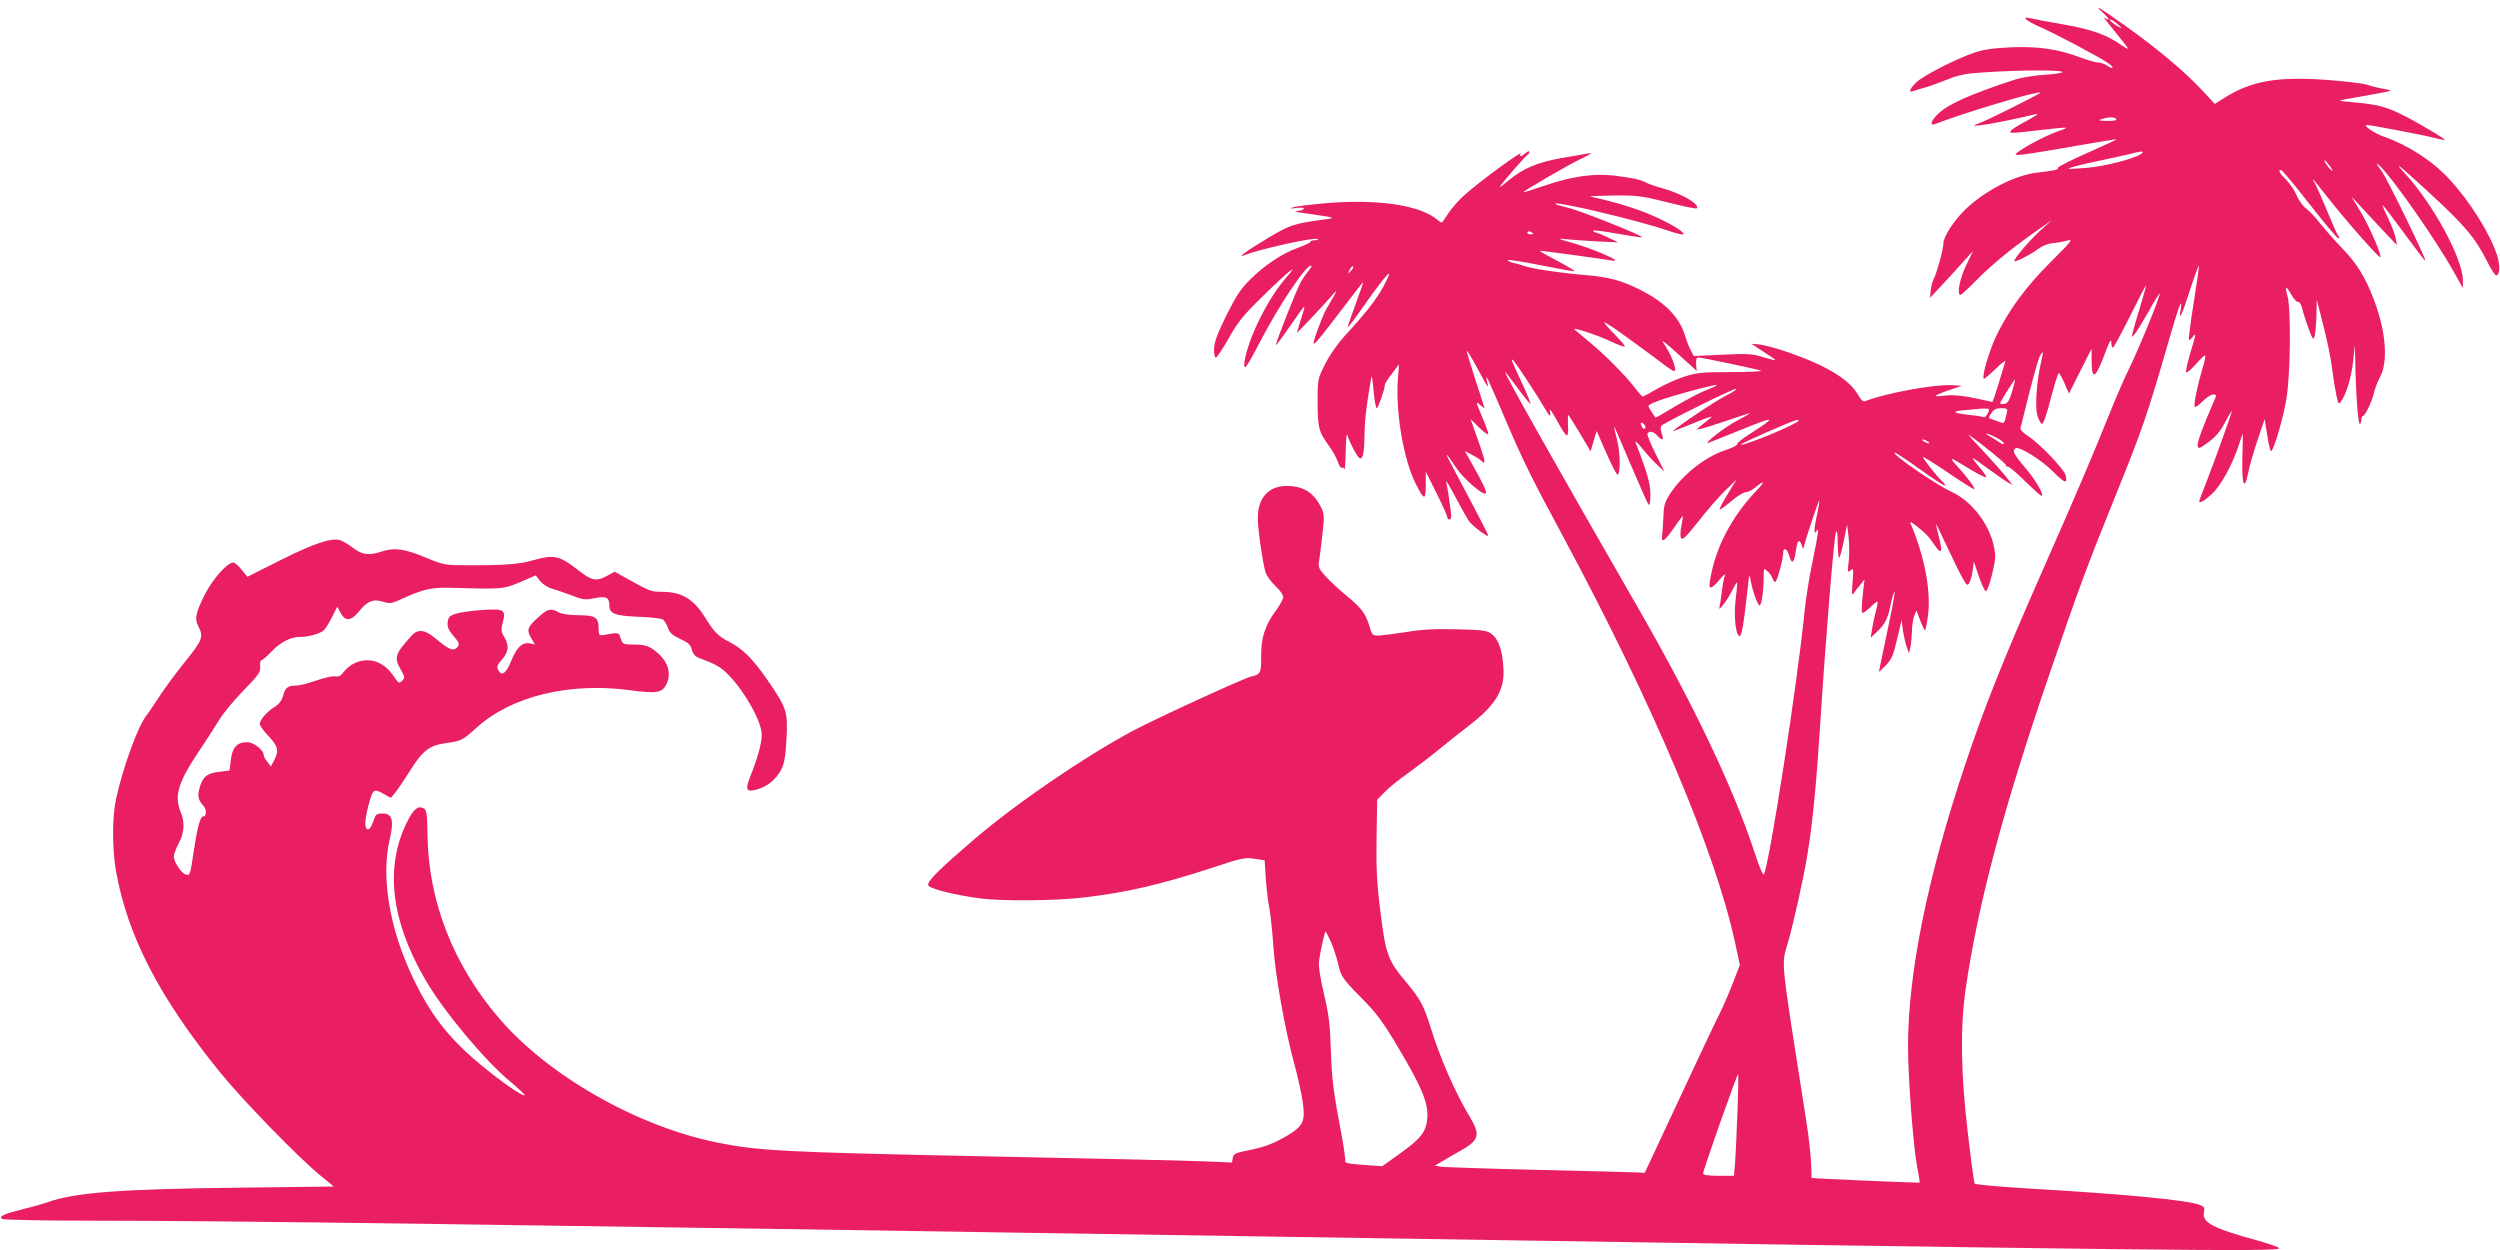 <?xml version="1.0" standalone="no"?>
<!DOCTYPE svg PUBLIC "-//W3C//DTD SVG 20010904//EN"
 "http://www.w3.org/TR/2001/REC-SVG-20010904/DTD/svg10.dtd">
<svg version="1.0" xmlns="http://www.w3.org/2000/svg"
 width="1280pt" height="640pt" viewBox="0 0 1280 640"
 preserveAspectRatio="xMidYMid meet">
<g transform="translate(0,640) scale(0.1,-0.1)"
fill="#e91e63" stroke="none">
<path d="M10765 6337 c22 -20 35 -36 30 -37 -6 0 -17 6 -25 13 -7 6 19 -26 57
-73 39 -47 70 -87 68 -89 -2 -2 -16 6 -32 17 -77 54 -151 81 -299 107 -82 14
-159 29 -171 32 -46 11 -20 -13 45 -42 79 -34 315 -159 355 -188 16 -10 26
-21 23 -24 -2 -3 -15 2 -28 11 -12 9 -33 16 -45 16 -12 0 -52 11 -89 25 -115
43 -213 58 -353 53 -93 -4 -143 -11 -191 -27 -95 -32 -263 -118 -299 -153 -33
-32 -41 -54 -17 -45 8 3 33 11 56 17 23 6 76 25 118 42 66 26 96 32 212 39
180 11 380 11 380 0 0 -4 -42 -11 -92 -14 -51 -3 -120 -14 -153 -25 -231 -76
-340 -125 -392 -175 -36 -34 -45 -64 -15 -52 146 57 529 172 539 161 5 -4
-271 -142 -321 -160 -75 -26 109 4 299 50 17 4 -1 -9 -40 -30 -38 -20 -77 -43
-85 -51 -12 -13 -11 -15 10 -15 14 0 79 7 144 15 66 8 121 13 123 11 3 -2 -13
-10 -34 -16 -68 -22 -223 -106 -223 -121 0 -8 87 5 320 46 107 19 195 33 197
32 1 -2 -66 -33 -150 -70 -84 -37 -151 -71 -150 -76 3 -10 -20 -15 -109 -25
-110 -13 -261 -90 -362 -185 -62 -60 -116 -142 -116 -179 0 -28 -34 -152 -50
-182 -6 -12 -13 -38 -15 -58 l-3 -37 51 55 c29 30 78 84 110 120 l59 65 -36
-75 c-33 -69 -48 -150 -28 -150 4 0 46 39 92 86 79 79 183 163 320 258 l55 38
-53 -47 c-57 -51 -146 -155 -138 -162 6 -6 84 34 124 64 18 14 50 26 70 28 20
1 54 7 74 13 34 9 29 2 -80 -107 -129 -128 -221 -253 -284 -387 -35 -76 -72
-202 -61 -213 2 -3 29 20 60 50 31 30 53 47 50 38 -3 -9 -15 -49 -27 -90 -12
-40 -26 -83 -30 -95 l-9 -22 -93 20 c-63 13 -110 17 -145 13 -29 -4 -53 -4
-53 -2 0 3 30 16 68 29 l67 23 -54 3 c-87 5 -342 -42 -441 -82 -10 -4 -22 6
-37 33 -45 78 -159 148 -354 216 -57 20 -124 38 -148 41 l-44 4 61 -40 c34
-22 62 -41 62 -44 0 -2 -28 5 -62 15 -55 18 -80 19 -209 13 l-147 -7 -17 33
c-9 17 -22 51 -29 75 -28 92 -103 168 -226 230 -94 48 -161 66 -275 76 -126
10 -276 32 -320 47 -16 6 -42 13 -57 16 -16 4 -28 10 -28 14 0 4 73 -7 163
-25 89 -18 169 -32 177 -32 8 0 -29 23 -82 51 -54 28 -97 53 -95 54 2 2 289
-37 365 -49 12 -3 22 -2 22 0 0 10 -133 65 -215 88 -84 24 -86 25 -35 20 30
-3 102 -8 160 -11 l105 -5 -54 26 c-29 14 -57 25 -62 25 -4 0 -10 4 -13 8 -3
5 52 -1 122 -14 70 -12 128 -21 130 -19 7 7 -312 135 -376 150 -40 10 -71 19
-69 22 13 12 422 -85 575 -137 45 -16 82 -24 82 -19 0 15 -74 59 -170 100 -76
33 -190 67 -305 92 -11 3 41 5 115 6 125 1 146 -2 278 -35 78 -20 145 -34 149
-31 19 20 -75 75 -172 102 -33 9 -71 22 -85 29 -32 17 -64 24 -158 36 -105 14
-222 -2 -359 -49 -62 -21 -113 -37 -113 -35 0 7 228 139 295 171 39 18 59 31
45 29 -14 -3 -78 -14 -144 -25 -128 -23 -200 -54 -276 -118 -22 -19 -40 -32
-40 -29 0 8 132 160 142 164 4 2 8 8 8 14 0 6 -8 4 -18 -5 -21 -19 -37 -22
-26 -5 16 25 -219 -147 -295 -217 -24 -22 -57 -60 -74 -85 -16 -25 -32 -47
-34 -49 -1 -2 -11 3 -20 11 -88 77 -303 110 -571 88 -79 -7 -155 -16 -170 -21
-22 -7 -18 -8 16 -4 28 4 41 2 37 -5 -3 -5 -21 -10 -38 -11 -18 -1 12 -7 66
-14 134 -19 140 -21 82 -28 -166 -23 -177 -27 -297 -98 -108 -65 -162 -105
-112 -84 70 29 360 93 371 81 4 -3 -3 -6 -15 -6 -12 0 -22 -3 -22 -8 0 -4 -28
-17 -63 -30 -83 -30 -172 -89 -248 -165 -49 -49 -73 -87 -122 -186 -45 -92
-61 -135 -61 -167 -1 -24 3 -44 9 -45 5 -1 34 43 65 97 46 83 74 118 170 212
136 134 201 186 124 99 -60 -68 -126 -181 -171 -291 -34 -85 -52 -166 -37
-166 5 0 38 57 74 127 93 181 234 393 262 393 6 0 2 -10 -9 -22 -11 -13 -29
-39 -41 -58 -21 -36 -134 -321 -129 -327 2 -1 34 42 72 97 37 55 70 100 72
100 2 0 1 -10 -3 -22 -4 -13 -13 -43 -21 -68 l-13 -45 63 65 c34 36 82 88 106
115 46 53 45 50 -18 -57 -22 -39 -73 -178 -65 -178 9 0 37 35 150 183 57 76
104 136 104 132 0 -3 -18 -54 -40 -114 -22 -60 -40 -112 -40 -117 0 -4 28 32
63 82 80 115 140 193 149 193 4 1 -9 -29 -29 -66 -38 -69 -90 -136 -200 -255
-36 -40 -76 -97 -99 -143 -38 -77 -38 -78 -38 -199 1 -130 6 -148 65 -228 15
-22 33 -55 39 -74 7 -19 15 -32 20 -29 5 3 11 -1 13 -7 3 -7 6 34 7 92 1 66 5
96 9 80 11 -35 49 -108 60 -114 18 -12 26 20 27 114 2 83 8 141 32 280 6 38 7
33 17 -72 4 -38 10 -68 14 -68 7 0 41 97 41 118 0 7 16 33 37 59 l36 48 -6
-77 c-12 -169 29 -412 92 -536 43 -85 51 -86 51 -5 l0 68 55 -110 c30 -60 55
-116 55 -122 0 -7 5 -13 10 -13 6 0 10 8 10 18 0 22 -19 151 -26 177 -3 11 19
-25 48 -80 29 -55 60 -110 69 -123 17 -24 99 -86 99 -75 0 6 -63 128 -175 338
-53 98 -50 101 10 11 39 -58 139 -145 152 -132 7 7 -14 52 -72 154 l-35 63 32
-17 c18 -9 41 -23 51 -32 15 -14 17 -14 17 0 0 9 -16 60 -36 114 l-35 99 45
-45 c25 -24 46 -38 46 -32 0 7 -13 45 -30 84 -35 83 -36 87 -10 63 11 -10 20
-16 20 -13 0 2 -20 66 -45 141 -25 76 -45 143 -45 150 0 6 23 -31 51 -83 59
-110 63 -115 53 -75 -12 52 1 25 86 -175 96 -225 130 -296 310 -630 455 -848
776 -1607 875 -2073 l23 -108 -38 -98 c-21 -54 -53 -127 -71 -162 -18 -35
-110 -230 -205 -434 l-173 -370 -33 2 c-18 1 -244 7 -503 13 -258 6 -485 14
-504 16 l-35 6 40 23 c21 13 57 34 79 46 110 60 118 85 59 183 -74 123 -152
301 -201 461 -34 108 -52 141 -124 227 -92 109 -105 143 -131 358 -19 149 -22
223 -20 380 l3 195 37 38 c20 22 75 66 122 99 47 34 119 89 160 123 41 34 109
87 150 119 140 107 187 186 177 303 -6 89 -26 141 -60 167 -24 18 -45 21 -180
24 -112 3 -179 -1 -257 -14 -58 -9 -121 -17 -139 -18 -32 -1 -36 2 -47 40 -21
71 -41 99 -113 158 -38 31 -88 77 -111 102 -38 42 -42 50 -36 83 3 20 11 81
17 137 10 93 10 103 -9 140 -38 74 -89 105 -174 106 -93 0 -148 -61 -148 -164
0 -58 24 -223 39 -277 6 -18 28 -50 51 -71 22 -20 40 -46 40 -57 0 -11 -18
-43 -40 -73 -53 -71 -74 -137 -73 -232 1 -83 -3 -91 -52 -102 -40 -10 -485
-214 -605 -278 -250 -134 -597 -371 -814 -557 -184 -158 -241 -215 -233 -234
7 -18 142 -51 267 -67 121 -15 384 -12 530 5 215 25 393 66 653 151 154 51
172 55 220 47 l52 -8 6 -95 c4 -52 12 -122 19 -155 6 -33 15 -121 20 -195 10
-147 60 -428 109 -605 16 -60 35 -145 41 -187 14 -98 3 -123 -77 -171 -76 -44
-112 -58 -203 -77 -66 -13 -75 -18 -78 -38 l-4 -24 -146 6 c-81 4 -592 15
-1137 26 -1023 21 -1147 28 -1357 71 -410 84 -863 343 -1114 637 -233 272
-360 597 -365 932 -2 122 -4 136 -25 144 -27 10 -50 -11 -82 -77 -112 -228
-80 -501 95 -802 94 -162 303 -413 437 -524 42 -35 75 -66 72 -69 -9 -8 -132
78 -236 166 -155 130 -246 248 -335 434 -120 250 -165 518 -120 709 23 99 14
134 -36 134 -29 0 -35 -4 -44 -30 -14 -41 -25 -56 -36 -50 -13 9 -11 49 7 119
22 86 28 90 75 63 l40 -22 22 26 c12 15 48 67 79 117 62 99 98 126 180 137 80
11 87 15 160 81 177 160 476 232 784 190 142 -19 167 -14 190 39 19 47 5 100
-38 142 -47 44 -70 53 -133 53 -54 0 -56 1 -67 31 -11 33 -6 32 -93 17 -17 -2
-20 3 -20 33 0 58 -16 69 -104 69 -47 1 -86 6 -101 15 -38 22 -57 18 -100 -22
-60 -53 -65 -68 -41 -109 l20 -34 -22 5 c-40 10 -70 -16 -98 -85 -27 -68 -50
-85 -68 -51 -9 17 -6 26 19 54 35 40 38 73 11 117 -15 25 -16 37 -8 69 19 69
10 75 -101 68 -53 -3 -115 -12 -137 -19 -34 -11 -40 -18 -43 -45 -2 -23 5 -40
27 -66 35 -39 37 -49 17 -66 -18 -15 -42 -4 -107 51 -54 45 -90 49 -122 13
-85 -94 -91 -112 -54 -175 20 -36 21 -40 6 -56 -15 -15 -19 -13 -47 29 -50 72
-126 95 -198 61 -19 -9 -43 -29 -54 -44 -14 -20 -26 -26 -43 -23 -12 3 -56 -7
-97 -21 -40 -14 -86 -26 -101 -26 -45 0 -58 -10 -69 -50 -7 -27 -21 -45 -45
-60 -39 -24 -75 -66 -75 -87 0 -8 20 -36 45 -62 49 -52 54 -75 29 -123 l-17
-32 -18 23 c-11 13 -19 29 -19 36 0 25 -52 65 -85 65 -51 0 -76 -27 -83 -90
l-7 -55 -55 -7 c-61 -7 -83 -26 -99 -85 -11 -39 -6 -59 21 -89 17 -20 16 -54
-2 -54 -14 0 -29 -53 -46 -165 -21 -138 -20 -137 -41 -133 -22 4 -63 64 -63
92 0 12 11 42 25 68 29 54 32 109 10 161 -34 81 -13 151 91 307 39 58 87 132
107 165 20 33 75 100 124 150 77 79 87 93 85 122 -2 18 2 33 7 33 5 0 28 20
52 45 44 47 102 76 147 74 36 -1 99 16 118 32 9 7 28 38 43 68 l28 55 17 -32
c23 -45 54 -43 95 9 42 52 74 64 123 48 35 -11 43 -10 105 19 106 48 147 56
263 52 242 -7 249 -6 334 30 l79 34 23 -29 c13 -17 40 -34 66 -41 24 -7 69
-22 101 -35 52 -20 65 -21 110 -12 61 13 77 4 77 -38 0 -41 29 -52 150 -57 58
-2 113 -8 122 -13 9 -5 21 -24 27 -42 9 -26 23 -39 63 -58 42 -19 54 -30 60
-55 6 -23 17 -35 40 -44 86 -32 109 -45 151 -89 84 -87 167 -237 167 -303 0
-44 -21 -120 -60 -217 -26 -67 -18 -79 39 -62 52 15 97 53 122 103 15 30 21
67 26 156 7 140 2 156 -100 304 -75 107 -124 156 -194 192 -54 27 -76 49 -122
123 -61 98 -121 133 -226 133 -51 0 -59 3 -179 70 l-59 33 -42 -23 c-52 -28
-76 -23 -142 29 -98 77 -126 83 -235 52 -68 -20 -150 -26 -343 -25 -104 0
-115 2 -200 37 -113 48 -166 55 -235 32 -63 -21 -99 -15 -148 24 -21 15 -47
31 -60 35 -44 14 -134 -16 -304 -101 l-171 -86 -30 36 c-16 21 -35 37 -43 37
-29 0 -103 -82 -142 -158 -50 -97 -57 -130 -37 -168 29 -56 23 -70 -77 -194
-38 -47 -91 -119 -118 -160 -27 -41 -58 -88 -70 -103 -45 -57 -120 -265 -156
-428 -20 -93 -20 -257 0 -369 59 -333 223 -649 534 -1032 121 -148 397 -432
514 -528 l67 -55 -502 -6 c-591 -7 -826 -25 -962 -74 -22 -8 -78 -24 -125 -35
-102 -26 -129 -38 -109 -51 8 -5 225 -9 484 -9 664 0 1972 -18 5925 -80 4693
-74 5250 -80 5250 -61 0 5 -53 23 -117 41 -223 61 -279 91 -269 142 5 24 2 30
-21 39 -66 25 -385 55 -878 84 -148 9 -272 20 -275 25 -3 5 -19 123 -35 262
-36 302 -39 539 -11 733 62 430 193 925 430 1616 148 432 187 539 339 915 135
333 161 411 258 744 61 215 86 284 74 205 -11 -66 5 -33 50 107 24 73 44 126
44 118 0 -8 -12 -96 -28 -195 -16 -99 -26 -182 -24 -185 3 -3 11 4 19 14 20
27 18 16 -13 -86 -14 -48 -23 -91 -20 -95 4 -3 25 15 48 40 22 26 44 47 49 47
4 0 -1 -28 -12 -62 -25 -83 -48 -190 -41 -201 3 -4 20 8 39 27 19 20 44 36 55
36 19 0 19 -1 3 -37 -56 -129 -85 -208 -82 -225 3 -18 8 -16 55 18 38 28 62
57 85 101 18 34 34 61 35 59 3 -3 -94 -272 -136 -379 -17 -43 -31 -80 -31 -82
0 -15 26 0 66 37 46 43 104 148 139 256 9 28 17 52 18 52 1 0 0 -54 -2 -121
-4 -138 10 -178 29 -83 6 33 28 109 48 169 l37 110 14 -88 c9 -57 17 -84 22
-75 18 27 58 166 75 263 21 118 25 464 6 529 -15 54 -8 56 20 7 13 -23 28 -39
34 -37 7 3 17 -14 23 -40 6 -24 21 -70 33 -102 20 -52 22 -55 29 -32 4 14 8
61 9 105 l2 80 33 -130 c19 -71 39 -170 45 -219 6 -48 16 -111 22 -139 10 -47
12 -49 24 -32 27 36 53 123 62 206 l9 84 2 -81 c2 -155 14 -324 23 -324 4 0 8
9 8 20 0 11 4 20 8 20 11 0 48 77 57 120 4 19 18 55 31 80 42 78 30 232 -30
391 -45 120 -88 189 -166 270 -36 37 -85 93 -110 124 -24 31 -57 66 -72 77
-16 10 -37 41 -49 67 -11 27 -36 63 -55 82 -34 33 -42 49 -25 49 5 0 71 -79
146 -175 75 -96 141 -175 147 -175 7 0 7 4 0 13 -6 6 -33 68 -61 136 -28 68
-56 130 -62 138 -6 7 -9 13 -6 13 2 0 33 -37 68 -82 83 -108 270 -321 276
-315 9 9 -55 156 -101 233 l-47 78 79 -85 c43 -46 95 -102 116 -124 l38 -40
-6 35 c-3 19 -21 65 -39 103 -18 37 -31 67 -28 67 3 -1 53 -66 111 -145 58
-79 106 -142 108 -141 6 7 -192 415 -224 460 -32 44 -33 47 -9 26 62 -57 285
-375 376 -538 l49 -87 0 40 c-1 111 -151 388 -295 545 -66 72 -36 49 110 -85
197 -181 247 -240 311 -367 19 -38 39 -68 44 -68 19 0 22 51 5 103 -36 111
-139 276 -244 389 -87 95 -212 175 -337 219 -45 15 -109 59 -86 59 20 0 293
-52 342 -65 30 -8 56 -13 57 -11 2 2 -27 21 -64 43 -204 120 -248 136 -401
149 -83 8 -85 8 -42 16 25 4 90 16 145 26 99 18 99 18 55 26 -25 4 -64 13 -86
21 -23 8 -118 19 -212 26 -249 18 -381 -5 -515 -87 l-57 -36 -72 77 c-83 89
-227 209 -378 317 -142 101 -177 122 -125 75z m80 -63 c17 -14 21 -21 10 -15
-30 14 -61 40 -50 41 6 0 24 -12 40 -26z m-10 -484 c4 -6 -14 -10 -47 -9 -42
1 -48 3 -28 9 36 12 68 12 75 0z m125 -180 c-38 -24 -184 -61 -270 -69 -52 -4
-97 -7 -98 -5 -6 4 64 22 193 49 66 14 134 29 150 34 34 9 47 5 25 -9z m970
-62 c15 -21 17 -28 6 -19 -16 13 -41 51 -33 51 2 0 14 -15 27 -32z m-4080
-344 c0 -2 -7 -4 -15 -4 -8 0 -15 4 -15 10 0 5 7 7 15 4 8 -4 15 -8 15 -10z
m-934 -192 c-18 -16 -18 -16 -6 6 6 13 14 21 18 18 3 -4 -2 -14 -12 -24z
m4055 -137 c-10 -33 -28 -94 -40 -135 -20 -72 -20 -74 -1 -50 11 14 43 66 72
117 28 51 53 91 55 90 7 -8 -110 -293 -163 -399 -18 -37 -60 -133 -93 -215
-83 -208 -179 -433 -351 -822 -192 -436 -294 -691 -390 -981 -191 -571 -290
-1059 -291 -1434 0 -158 26 -508 46 -615 9 -46 15 -84 13 -86 -3 -2 -553 21
-553 24 0 85 -9 182 -30 312 -130 827 -125 776 -92 889 30 103 81 332 101 455
26 156 45 350 66 675 27 425 70 950 80 975 6 13 9 -8 9 -59 1 -44 4 -76 8 -72
4 4 15 44 24 89 l16 82 8 -67 c4 -38 4 -94 0 -125 -6 -53 -6 -56 10 -43 15 13
16 8 10 -61 -5 -62 -4 -71 7 -55 7 10 22 30 34 44 l20 25 -9 -82 c-5 -45 -6
-85 -3 -88 4 -4 21 8 39 25 18 18 35 32 39 32 3 0 0 -21 -7 -47 -7 -27 -16
-68 -20 -93 l-7 -45 32 30 c41 39 56 67 71 143 7 34 16 62 19 62 4 0 -13 -91
-37 -202 -23 -112 -43 -205 -43 -207 0 -2 16 12 35 32 30 31 39 52 58 134 l23
98 7 -52 c4 -28 13 -66 19 -85 l12 -33 7 30 c4 17 7 53 8 82 0 28 6 64 12 80
l11 28 20 -53 c11 -29 22 -51 25 -49 2 3 9 36 14 73 17 122 -16 302 -87 469
-7 17 -3 16 27 -7 50 -40 61 -51 94 -99 36 -53 43 -37 21 47 -8 32 -14 59 -13
60 1 1 26 -51 56 -115 30 -64 65 -136 79 -160 22 -40 26 -42 35 -25 6 10 14
39 17 64 l6 45 25 -74 c14 -41 30 -76 36 -78 6 -2 20 35 32 85 19 77 20 96 10
143 -24 118 -115 234 -219 282 -82 38 -301 189 -290 200 3 2 61 -36 129 -85
68 -49 126 -86 129 -84 3 3 -4 13 -15 23 -21 18 -83 96 -98 122 -5 8 52 -27
126 -77 73 -50 135 -89 138 -87 5 6 -43 70 -88 118 -40 43 -36 47 17 14 85
-53 132 -77 132 -69 0 5 -16 27 -35 49 -19 23 -35 44 -35 47 0 3 32 -19 71
-48 40 -29 86 -62 103 -72 l31 -18 -35 44 c-19 24 -73 85 -120 135 -47 49 -78
85 -70 79 71 -50 190 -147 190 -155 0 -5 6 -9 12 -9 7 0 47 -35 90 -77 43 -42
80 -75 82 -72 11 10 -36 88 -89 149 -54 63 -64 83 -45 95 18 11 133 -60 191
-119 62 -62 76 -66 65 -19 -9 32 -134 163 -193 201 -27 17 -41 33 -38 42 2 8
23 89 45 179 23 90 47 176 55 190 17 30 18 21 5 -34 -22 -97 -31 -219 -20
-267 7 -26 18 -48 25 -48 7 0 25 49 45 130 19 72 37 130 41 130 3 0 17 -24 29
-52 l23 -53 58 115 58 115 0 -62 c1 -105 20 -93 72 47 20 53 28 67 29 48 0
-16 3 -28 8 -28 4 0 43 72 87 160 43 87 80 158 82 157 1 -2 -6 -30 -16 -62z
m-2640 -203 c59 -42 134 -98 169 -124 34 -27 66 -48 71 -48 20 0 -14 86 -58
150 -10 14 26 -14 78 -62 l96 -87 -3 34 c-1 20 2 35 9 35 20 0 312 -62 324
-68 6 -4 -63 -7 -155 -7 -149 0 -175 -3 -240 -24 -40 -13 -102 -41 -138 -62
-37 -22 -69 -39 -73 -39 -4 0 -23 21 -43 48 -51 65 -159 174 -240 239 -37 30
-68 57 -68 58 0 9 132 -36 189 -64 36 -17 67 -28 70 -25 3 2 -22 31 -54 64
-33 33 -55 60 -50 60 6 -1 58 -35 116 -78z m-519 -209 c36 -54 77 -119 92
-145 32 -55 39 -59 31 -20 -4 15 13 -8 36 -50 23 -43 46 -78 51 -78 6 0 8 23
6 54 -1 30 -1 53 2 51 3 -2 30 -45 60 -95 l54 -91 15 52 16 52 49 -112 c27
-61 53 -111 57 -111 16 0 16 108 -1 175 -10 39 -17 71 -16 72 1 1 39 -87 85
-195 46 -108 87 -201 92 -206 5 -6 9 15 9 52 0 56 -15 110 -76 267 -4 11 11
-2 33 -30 22 -27 57 -66 78 -85 l37 -35 -46 93 c-26 51 -44 97 -41 102 10 16
31 11 50 -10 26 -29 36 -25 23 11 -6 17 -7 34 -2 39 19 18 366 190 382 189 9
0 -12 -15 -48 -33 -60 -29 -305 -196 -270 -183 8 3 60 24 115 46 66 27 91 34
73 21 -14 -11 -37 -29 -50 -40 l-23 -20 30 6 c17 4 78 24 138 44 59 21 107 36
107 34 0 -1 -32 -20 -70 -40 -63 -33 -178 -124 -140 -110 8 3 87 34 175 70
168 68 174 64 35 -25 -38 -24 -68 -48 -66 -54 1 -5 -26 -19 -61 -30 -106 -36
-220 -127 -284 -226 -26 -41 -31 -58 -33 -126 -2 -43 -5 -84 -7 -92 -2 -7 1
-15 6 -17 6 -2 30 25 54 61 24 36 46 64 47 62 1 -1 -2 -23 -7 -49 -6 -28 -7
-54 -2 -63 7 -12 25 5 86 82 42 54 103 125 137 158 l61 60 -45 -74 c-25 -41
-44 -77 -41 -79 2 -3 29 16 59 42 30 25 63 46 74 46 11 0 34 11 50 25 47 39
50 29 5 -17 -129 -136 -210 -292 -238 -460 -8 -49 5 -48 50 5 20 23 32 33 27
22 -5 -11 -12 -48 -16 -83 -4 -35 -10 -71 -12 -80 -10 -30 37 30 63 81 13 27
26 47 27 45 2 -1 -2 -40 -7 -84 -11 -86 -1 -185 19 -191 11 -4 24 74 43 252 7
68 8 69 15 30 10 -54 36 -125 45 -125 10 0 21 76 21 143 0 49 0 50 20 32 11
-10 22 -26 25 -36 4 -11 10 -19 14 -19 9 0 41 117 41 150 0 32 23 19 32 -19
12 -43 25 -32 33 29 7 54 18 64 30 28 7 -22 7 -22 12 -3 11 46 75 236 78 233
1 -1 -3 -32 -11 -68 -17 -80 -18 -112 -4 -90 15 24 12 2 -19 -152 -17 -79 -35
-192 -41 -253 -36 -367 -180 -1297 -209 -1352 -4 -7 -24 40 -45 105 -111 339
-317 771 -609 1277 -425 738 -692 1213 -670 1190 5 -5 36 -45 68 -88 31 -43
59 -76 61 -74 2 2 -18 52 -46 111 -27 59 -50 109 -50 111 0 13 13 -3 72 -92z
m2490 -68 c-15 -49 -23 -61 -41 -63 -13 -2 -22 0 -20 5 8 19 73 122 76 120 1
-2 -6 -30 -15 -62z m-1513 31 c-2 -2 -31 -15 -64 -28 -33 -14 -102 -51 -154
-82 -51 -31 -94 -56 -95 -54 -20 28 -36 54 -36 59 0 11 79 40 205 74 117 31
153 39 144 31z m1389 -141 c-7 -16 -17 -24 -26 -20 -7 3 -39 8 -70 11 -86 9
-94 18 -22 24 134 13 131 13 118 -15z m96 -2 c-11 -52 -12 -53 -36 -44 -13 5
-31 12 -41 15 -17 5 -17 7 -1 31 12 19 25 25 50 25 32 0 34 -2 28 -27z m-1064
-36 c0 -15 -287 -134 -297 -123 -4 4 267 124 285 125 6 1 12 -1 12 -2z m-786
-39 c-4 -6 -10 -5 -15 3 -14 22 -10 33 6 19 8 -7 12 -17 9 -22z m1796 -48 c22
-11 40 -25 40 -31 0 -6 -12 -2 -27 9 -16 10 -37 24 -48 30 -35 20 -6 13 35 -8z
m-350 -20 c8 -5 11 -10 5 -10 -5 0 -17 5 -25 10 -8 5 -10 10 -5 10 6 0 17 -5
25 -10z m-3056 -2562 c13 -29 29 -78 36 -108 16 -71 22 -80 127 -186 72 -73
105 -118 181 -246 121 -203 155 -284 150 -360 -5 -73 -31 -106 -144 -187 l-87
-62 -98 7 c-74 5 -96 10 -92 20 2 7 -5 61 -16 121 -45 237 -52 294 -57 448 -4
130 -11 184 -36 289 -21 90 -28 142 -24 170 9 61 29 146 33 146 2 0 14 -24 27
-52z m2082 -865 c-4 -104 -9 -221 -12 -261 l-6 -72 -79 0 c-57 0 -79 4 -79 13
0 15 173 507 179 507 2 0 1 -84 -3 -187z"/>
</g>
</svg>
